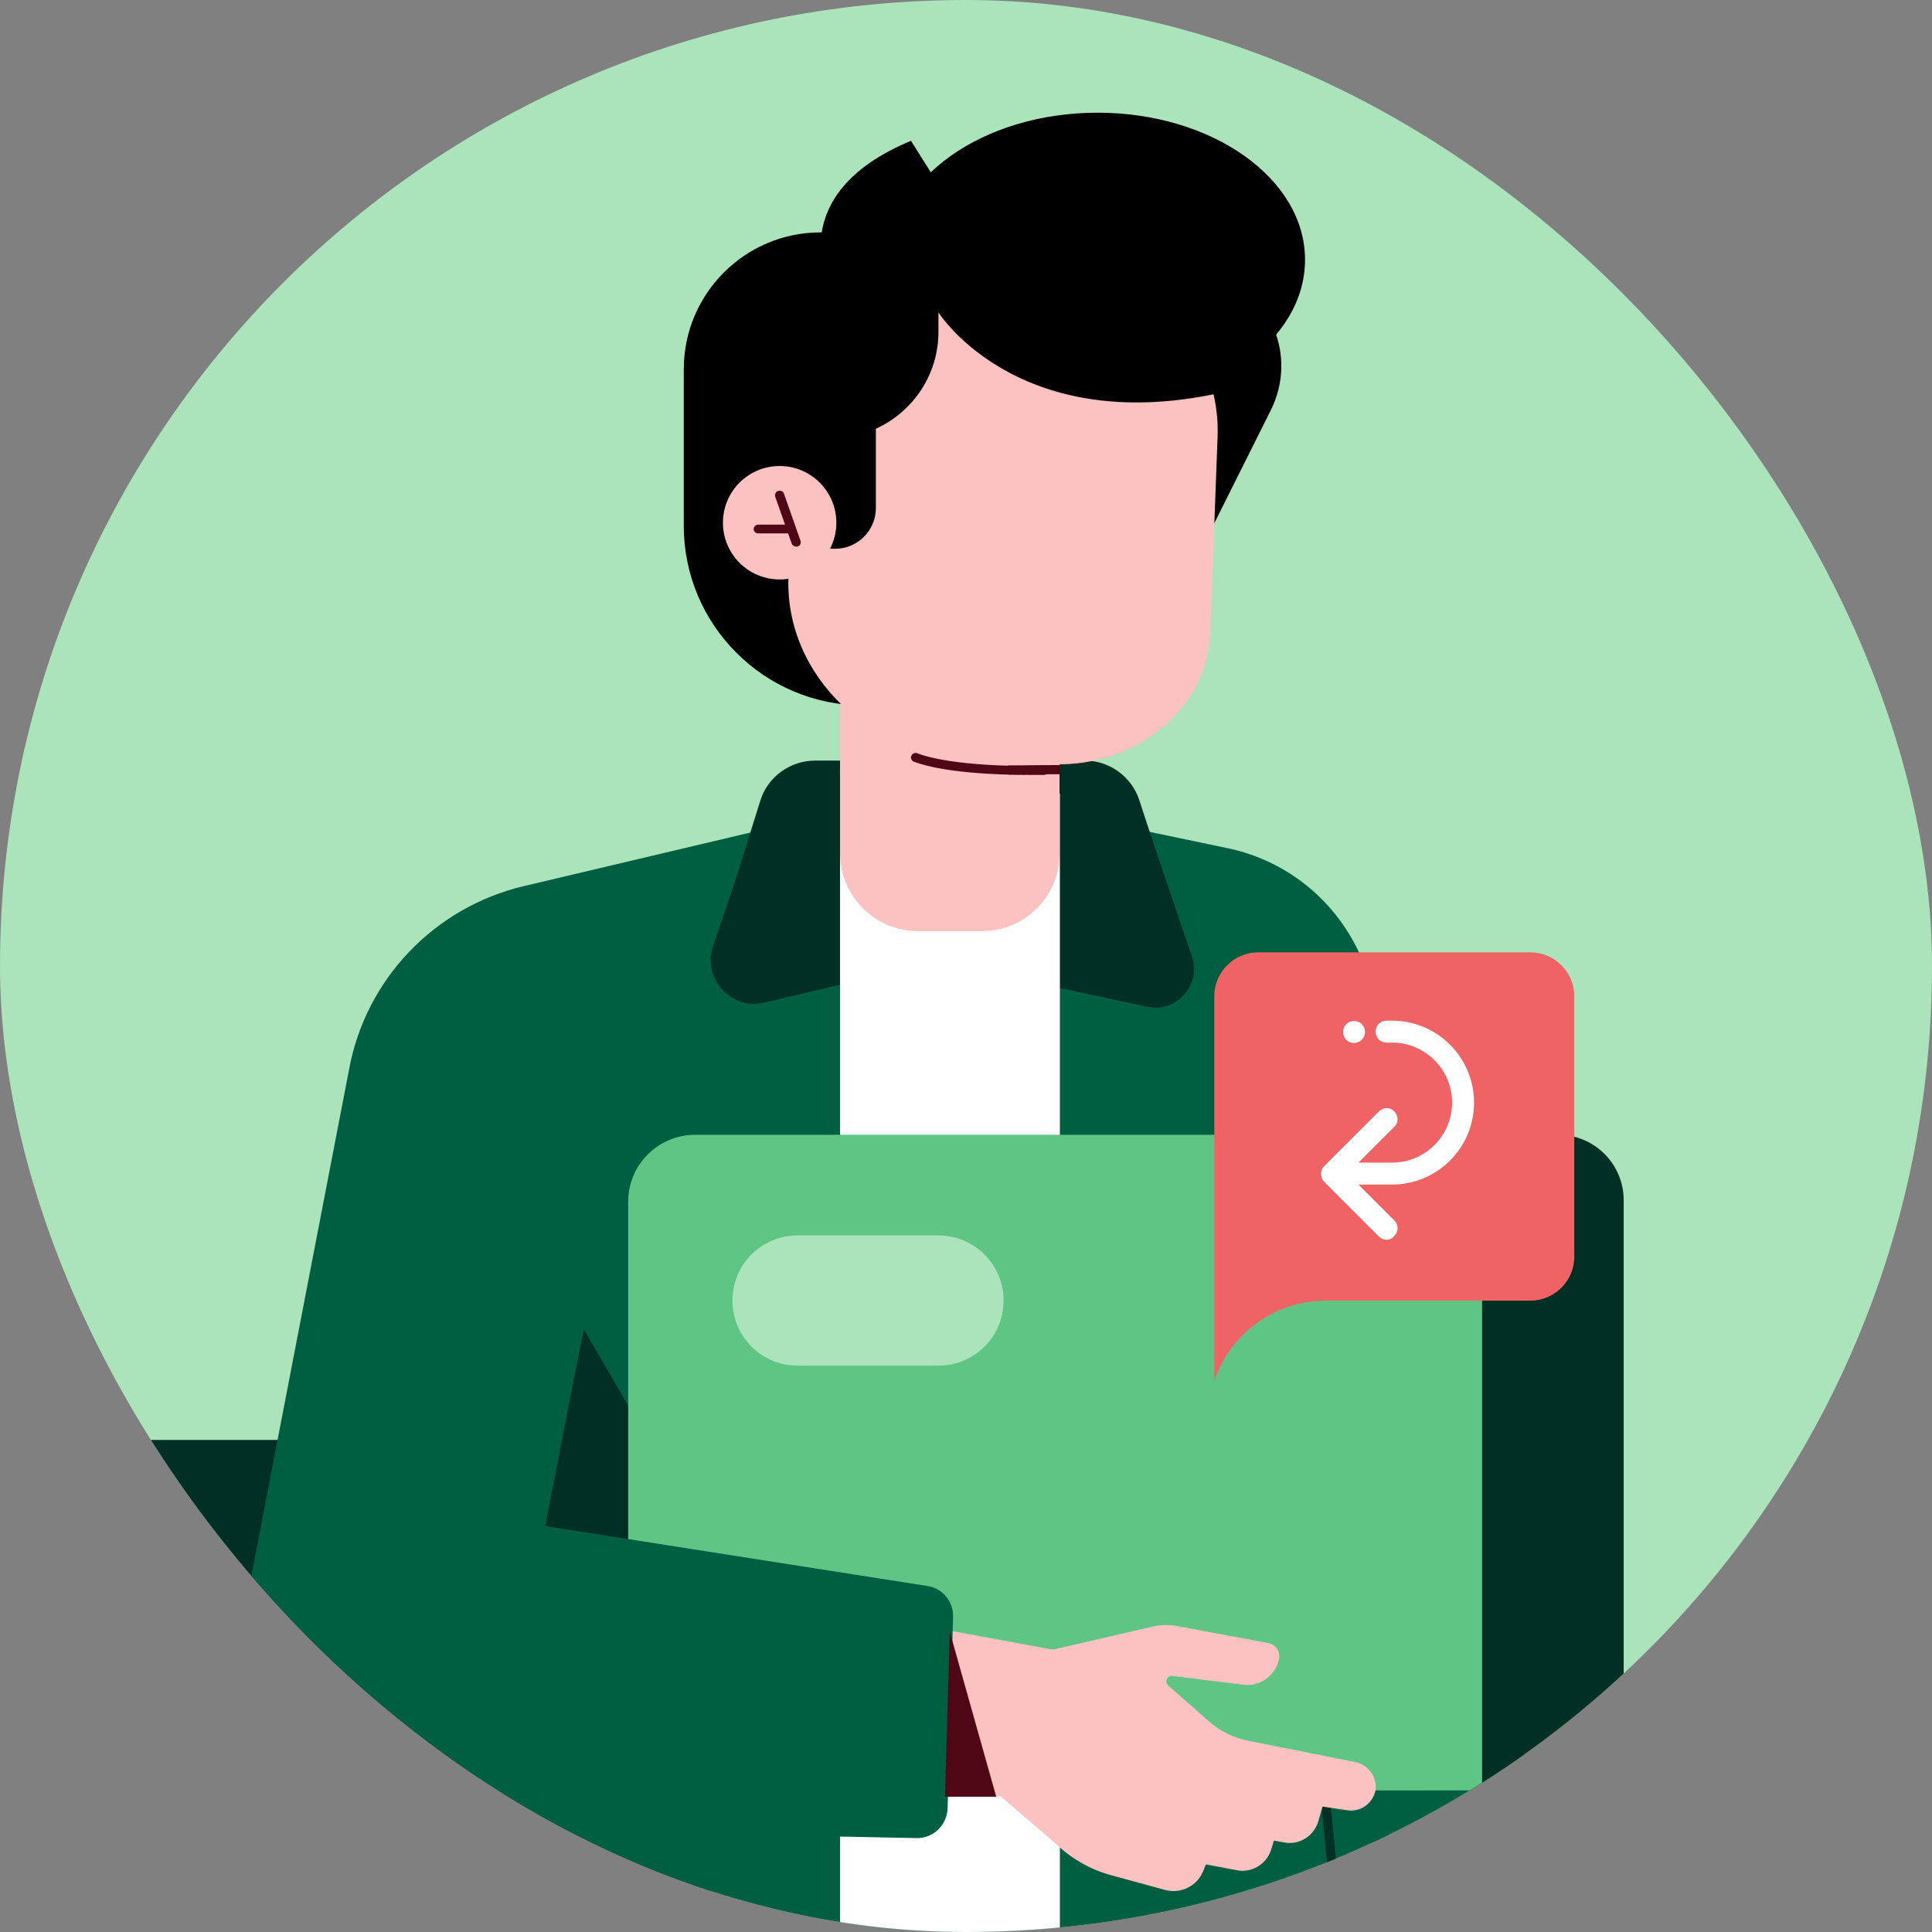<svg width="120" height="120" viewBox="0 0 120 120" fill="none" xmlns="http://www.w3.org/2000/svg">
<rect x="0" y="0" width="120" height="120" fill="#808080" stroke="none"/>
<g clip-path="url(#clip0)">
<rect width="120" height="120" rx="60" fill="#ABE3BB"/>
<path d="M44.221 89.438H8.817V120.093H44.221V89.438Z" fill="#002F24"/>
<path d="M8.816 89.438H-7V120.093H8.816V89.438Z" fill="#5EC584"/>
<path d="M0.908 113.613C0.749 113.613 0.635 113.476 0.635 113.34V99.546C0.635 99.387 0.772 99.273 0.908 99.273C1.045 99.273 1.181 99.41 1.181 99.546V113.34C1.204 113.476 1.067 113.613 0.908 113.613Z" fill="#ABE3BB"/>
<path d="M0.908 96.823L8.816 89.801V89.438H8.384L0.908 96.073L-6.591 89.438H-7V89.824L0.908 96.823Z" fill="#ABE3BB"/>
<path d="M0.908 112.953L-7 119.702V120.089H-6.568L0.908 113.703L8.407 120.089H8.816V119.702L0.908 112.953Z" fill="#ABE3BB"/>
<path d="M0.931 98.256C0.772 98.256 0.658 98.143 0.658 97.984C0.658 97.825 0.794 97.711 0.931 97.711C1.067 97.711 1.203 97.847 1.203 97.984C1.203 98.12 1.09 98.256 0.931 98.256Z" fill="#ABE3BB"/>
<path d="M85.807 109.596C85.648 109.596 85.534 109.46 85.534 109.323V81.804C85.534 81.645 85.671 81.531 85.807 81.531C85.943 81.531 86.08 81.668 86.08 81.804V109.323C86.08 109.482 85.966 109.596 85.807 109.596Z" fill="#0D234B"/>
<path d="M86.284 120.104H29.336L39.835 59.361L54.288 48.09L76.239 52.68C80.171 53.498 83.375 56.271 84.784 60.043L92.078 79.7L86.284 94.493V120.104V120.104Z" fill="#005E41"/>
<path d="M47.198 59.746H30.086V101.855H47.198V59.746Z" fill="#005E41"/>
<path d="M45.789 98.916L38.79 86.917L36.245 82.531L33.427 97.029L40.585 98.234L45.789 98.916Z" fill="#002F24"/>
<path d="M53.401 50.105L32.54 55.037C26.973 56.355 22.701 60.831 21.678 66.444L14.861 101.758C13.725 107.917 18.383 113.643 24.655 113.757L58.787 114.439L59.219 100.531L33.381 96.509L37.403 77.102L39.312 60.99L46.766 58.968L53.401 50.105Z" fill="#005E41"/>
<path d="M66.9 48.785L70.218 50.33C70.786 50.58 71.218 51.08 71.4 51.671L74.035 59.42C74.626 61.17 73.081 62.92 71.263 62.533L64.173 61.011L65.423 54.08C65.423 54.035 66.991 51.717 66.9 48.785Z" fill="#002F24"/>
<path d="M73.036 56.65H45.062L47.221 49.742C47.675 48.265 49.061 47.242 50.629 47.242H67.377C68.922 47.242 70.286 48.242 70.763 49.696L73.036 56.65Z" fill="#002F24"/>
<path d="M51.811 48.453L48.22 50.18C47.448 50.544 46.857 51.203 46.584 52.021L44.289 58.747C43.607 60.77 45.403 62.77 47.493 62.27L53.924 60.747L52.674 54.066C52.674 54.043 51.811 51.68 51.811 48.453Z" fill="#002F24"/>
<path d="M52.175 51.95V120.101H65.832V54.109V49.291L52.175 47.859V51.95Z" fill="white"/>
<path d="M60.992 57.833H57.015C54.356 57.833 52.175 55.674 52.175 52.992V38.926H65.809V52.992C65.832 55.674 63.651 57.833 60.992 57.833Z" fill="#FBC2C1"/>
<path d="M70.627 23.337C70.627 23.337 64.173 32.358 50.584 31.813C50.584 31.813 49.788 24.132 52.151 20.405C54.515 16.678 63.446 15.86 65.832 16.496C68.24 17.155 70.399 22.223 70.627 23.337Z" fill="#042048"/>
<path d="M59.787 43.816H53.629C47.471 43.816 42.471 38.817 42.471 32.659V22.933C42.471 18.251 46.266 14.434 50.97 14.434H59.787V43.816Z" fill="black"/>
<path d="M75.626 17.363C78.944 18.136 80.58 22.158 78.944 25.453L75.081 33.18L69.877 26.203L75.626 17.363Z" fill="black"/>
<path d="M68.173 25.27C75.289 25.27 81.058 21.18 81.058 16.135C81.058 11.09 75.289 7 68.173 7C61.057 7 55.288 11.09 55.288 16.135C55.288 21.18 61.057 25.27 68.173 25.27Z" fill="black"/>
<path d="M65.423 47.471L60.992 47.334C54.129 47.13 48.743 41.994 48.97 35.836L49.311 26.36C49.538 20.201 55.288 15.384 62.151 15.588L63.605 15.634C70.468 15.838 75.853 20.974 75.626 27.132L75.172 39.267C75.035 43.949 70.65 47.63 65.423 47.471Z" fill="#FBC2C1"/>
<path d="M75.649 20.086L71.627 14.314L59.787 13.973L59.083 12.882L58.356 11.564L56.583 8.746C48.471 12.109 51.538 17.881 51.538 17.881L51.516 18.722L51.357 19.404H49.22V22.881H45.812V34.084H51.879C53.265 34.084 54.402 32.948 54.402 31.561V26.63C56.697 25.585 58.288 23.29 58.288 20.608V19.404C58.288 19.404 63.514 27.698 77.103 24.085L75.649 20.086Z" fill="black"/>
<path d="M48.425 35.99C50.37 35.99 51.947 34.413 51.947 32.468C51.947 30.522 50.37 28.945 48.425 28.945C46.48 28.945 44.903 30.522 44.903 32.468C44.903 34.413 46.48 35.99 48.425 35.99Z" fill="#FBC2C1"/>
<path d="M49.448 33.948C49.334 33.948 49.221 33.88 49.175 33.767L48.153 30.858C48.107 30.699 48.175 30.54 48.334 30.494C48.493 30.449 48.652 30.517 48.698 30.676L49.721 33.585C49.766 33.744 49.698 33.903 49.539 33.948C49.516 33.948 49.471 33.948 49.448 33.948Z" fill="#500715"/>
<path d="M49.107 33.131H47.084C46.925 33.131 46.812 32.995 46.812 32.859C46.812 32.722 46.948 32.586 47.084 32.586H49.107C49.266 32.586 49.379 32.722 49.379 32.859C49.379 32.995 49.266 33.131 49.107 33.131Z" fill="#500715"/>
<path d="M63.878 48.13C62.014 48.13 58.674 48.016 56.765 47.312C56.629 47.266 56.538 47.084 56.606 46.948C56.651 46.812 56.833 46.721 56.969 46.789C58.742 47.448 62.196 47.63 64.832 47.561C64.969 47.561 65.128 47.675 65.128 47.834C65.128 47.993 65.014 48.13 64.855 48.13C64.605 48.13 64.264 48.13 63.878 48.13Z" fill="#500715"/>
<path d="M83.126 120.392C82.989 120.392 82.853 120.278 82.853 120.142L81.467 105.848C81.444 105.689 81.558 105.553 81.717 105.53C81.876 105.508 82.012 105.621 82.035 105.78L83.421 120.074C83.444 120.233 83.33 120.369 83.171 120.392C83.148 120.392 83.126 120.392 83.126 120.392Z" fill="#002F24"/>
<path d="M87.92 70.484L96.669 120.092H86.284L79.603 80.324L87.92 70.484Z" fill="#005E41"/>
<path d="M62.628 48.11V47.542C64.423 47.52 65.809 47.52 65.832 47.52V48.088C65.809 48.088 64.423 48.088 62.628 48.11Z" fill="#500715"/>
<path d="M88.375 111.207H96.783C99.033 111.207 100.851 109.389 100.851 107.139V74.552C100.851 72.302 99.033 70.484 96.783 70.484H88.375V111.207Z" fill="#002F24"/>
<path d="M92.079 111.207H43.176C40.881 111.207 39.017 109.343 39.017 107.048V74.643C39.017 72.348 40.881 70.484 43.176 70.484H87.898C90.193 70.484 92.056 72.348 92.056 74.643V111.207H92.079Z" fill="#5EC584"/>
<path d="M95.055 59.152H78.148C76.648 59.152 75.421 60.38 75.421 61.879V76.105V80.786V85.763C76.398 82.877 79.126 80.786 82.352 80.786H82.375H95.055C96.555 80.786 97.782 79.559 97.782 78.059V61.879C97.782 60.38 96.555 59.152 95.055 59.152Z" fill="#F06365"/>
<path d="M86.125 77.007C85.943 77.007 85.784 76.938 85.648 76.802L82.262 73.416C82.194 73.348 82.148 73.28 82.103 73.189C82.08 73.121 82.057 73.03 82.057 72.939C82.057 72.939 82.057 72.939 82.057 72.916C82.057 72.893 82.057 72.916 82.057 72.893C82.057 72.802 82.08 72.734 82.103 72.643C82.126 72.552 82.194 72.484 82.262 72.416L85.648 69.03C85.921 68.757 86.352 68.757 86.602 69.03C86.875 69.303 86.875 69.735 86.602 69.985L84.375 72.212H86.466C88.534 72.212 90.193 70.53 90.193 68.485C90.193 66.417 88.511 64.758 86.466 64.758H86.125C85.739 64.758 85.443 64.463 85.443 64.076C85.443 63.69 85.739 63.395 86.125 63.395H86.466C89.284 63.395 91.556 65.69 91.556 68.485C91.556 71.303 89.261 73.575 86.466 73.575H84.375L86.602 75.802C86.875 76.075 86.875 76.507 86.602 76.757C86.489 76.938 86.307 77.007 86.125 77.007ZM84.103 64.781C83.716 64.781 83.421 64.485 83.421 64.099C83.421 63.713 83.716 63.417 84.103 63.417C84.489 63.417 84.784 63.713 84.784 64.099C84.784 64.485 84.466 64.781 84.103 64.781Z" fill="white"/>
<path d="M58.288 84.824H49.539C47.312 84.824 45.494 83.029 45.494 80.779C45.494 78.552 47.289 76.734 49.539 76.734H58.288C60.515 76.734 62.333 78.53 62.333 80.779C62.333 83.006 60.537 84.824 58.288 84.824Z" fill="#ABE3BB"/>
<path d="M84.148 109.437L77.535 108.119C76.603 107.937 75.74 107.506 75.035 106.869L72.558 104.688C72.49 104.62 72.445 104.529 72.445 104.438C72.445 104.233 72.626 104.074 72.808 104.097L77.217 104.642C78.262 104.779 79.217 104.074 79.444 103.052C79.535 102.597 79.239 102.143 78.785 102.052L73.172 101.006C72.604 100.893 72.036 100.915 71.49 101.052L65.605 102.415C65.445 102.461 65.286 102.461 65.15 102.415L58.378 101.165L58.264 102.233L56.674 111.596L62.15 111.573L65.491 114.437C66.468 115.391 67.65 116.095 68.968 116.459L72.376 117.391C73.331 117.641 74.331 117.163 74.717 116.254L74.899 115.8L76.831 116.164C77.74 116.345 78.648 115.8 78.944 114.914L79.126 114.323L79.762 114.437C80.694 114.618 81.603 114.05 81.875 113.141L82.148 112.21L83.671 112.437C84.511 112.573 85.284 112.005 85.443 111.164C85.534 110.392 84.989 109.596 84.148 109.437Z" fill="#FBC2C1"/>
<path d="M14.861 101.532C13.725 107.691 18.383 113.417 24.655 113.531L56.924 114.167C57.969 114.19 58.81 113.372 58.856 112.326L59.197 100.419C59.219 99.464 58.538 98.646 57.606 98.51L33.404 94.715L14.861 101.532Z" fill="#005E41"/>
<path d="M58.992 101.348L61.878 111.596H58.696L58.992 101.348Z" fill="#500715"/>
</g>
<defs>
<clipPath id="clip0">
<rect width="120" height="120" rx="60" fill="white"/>
</clipPath>
</defs>
</svg>
